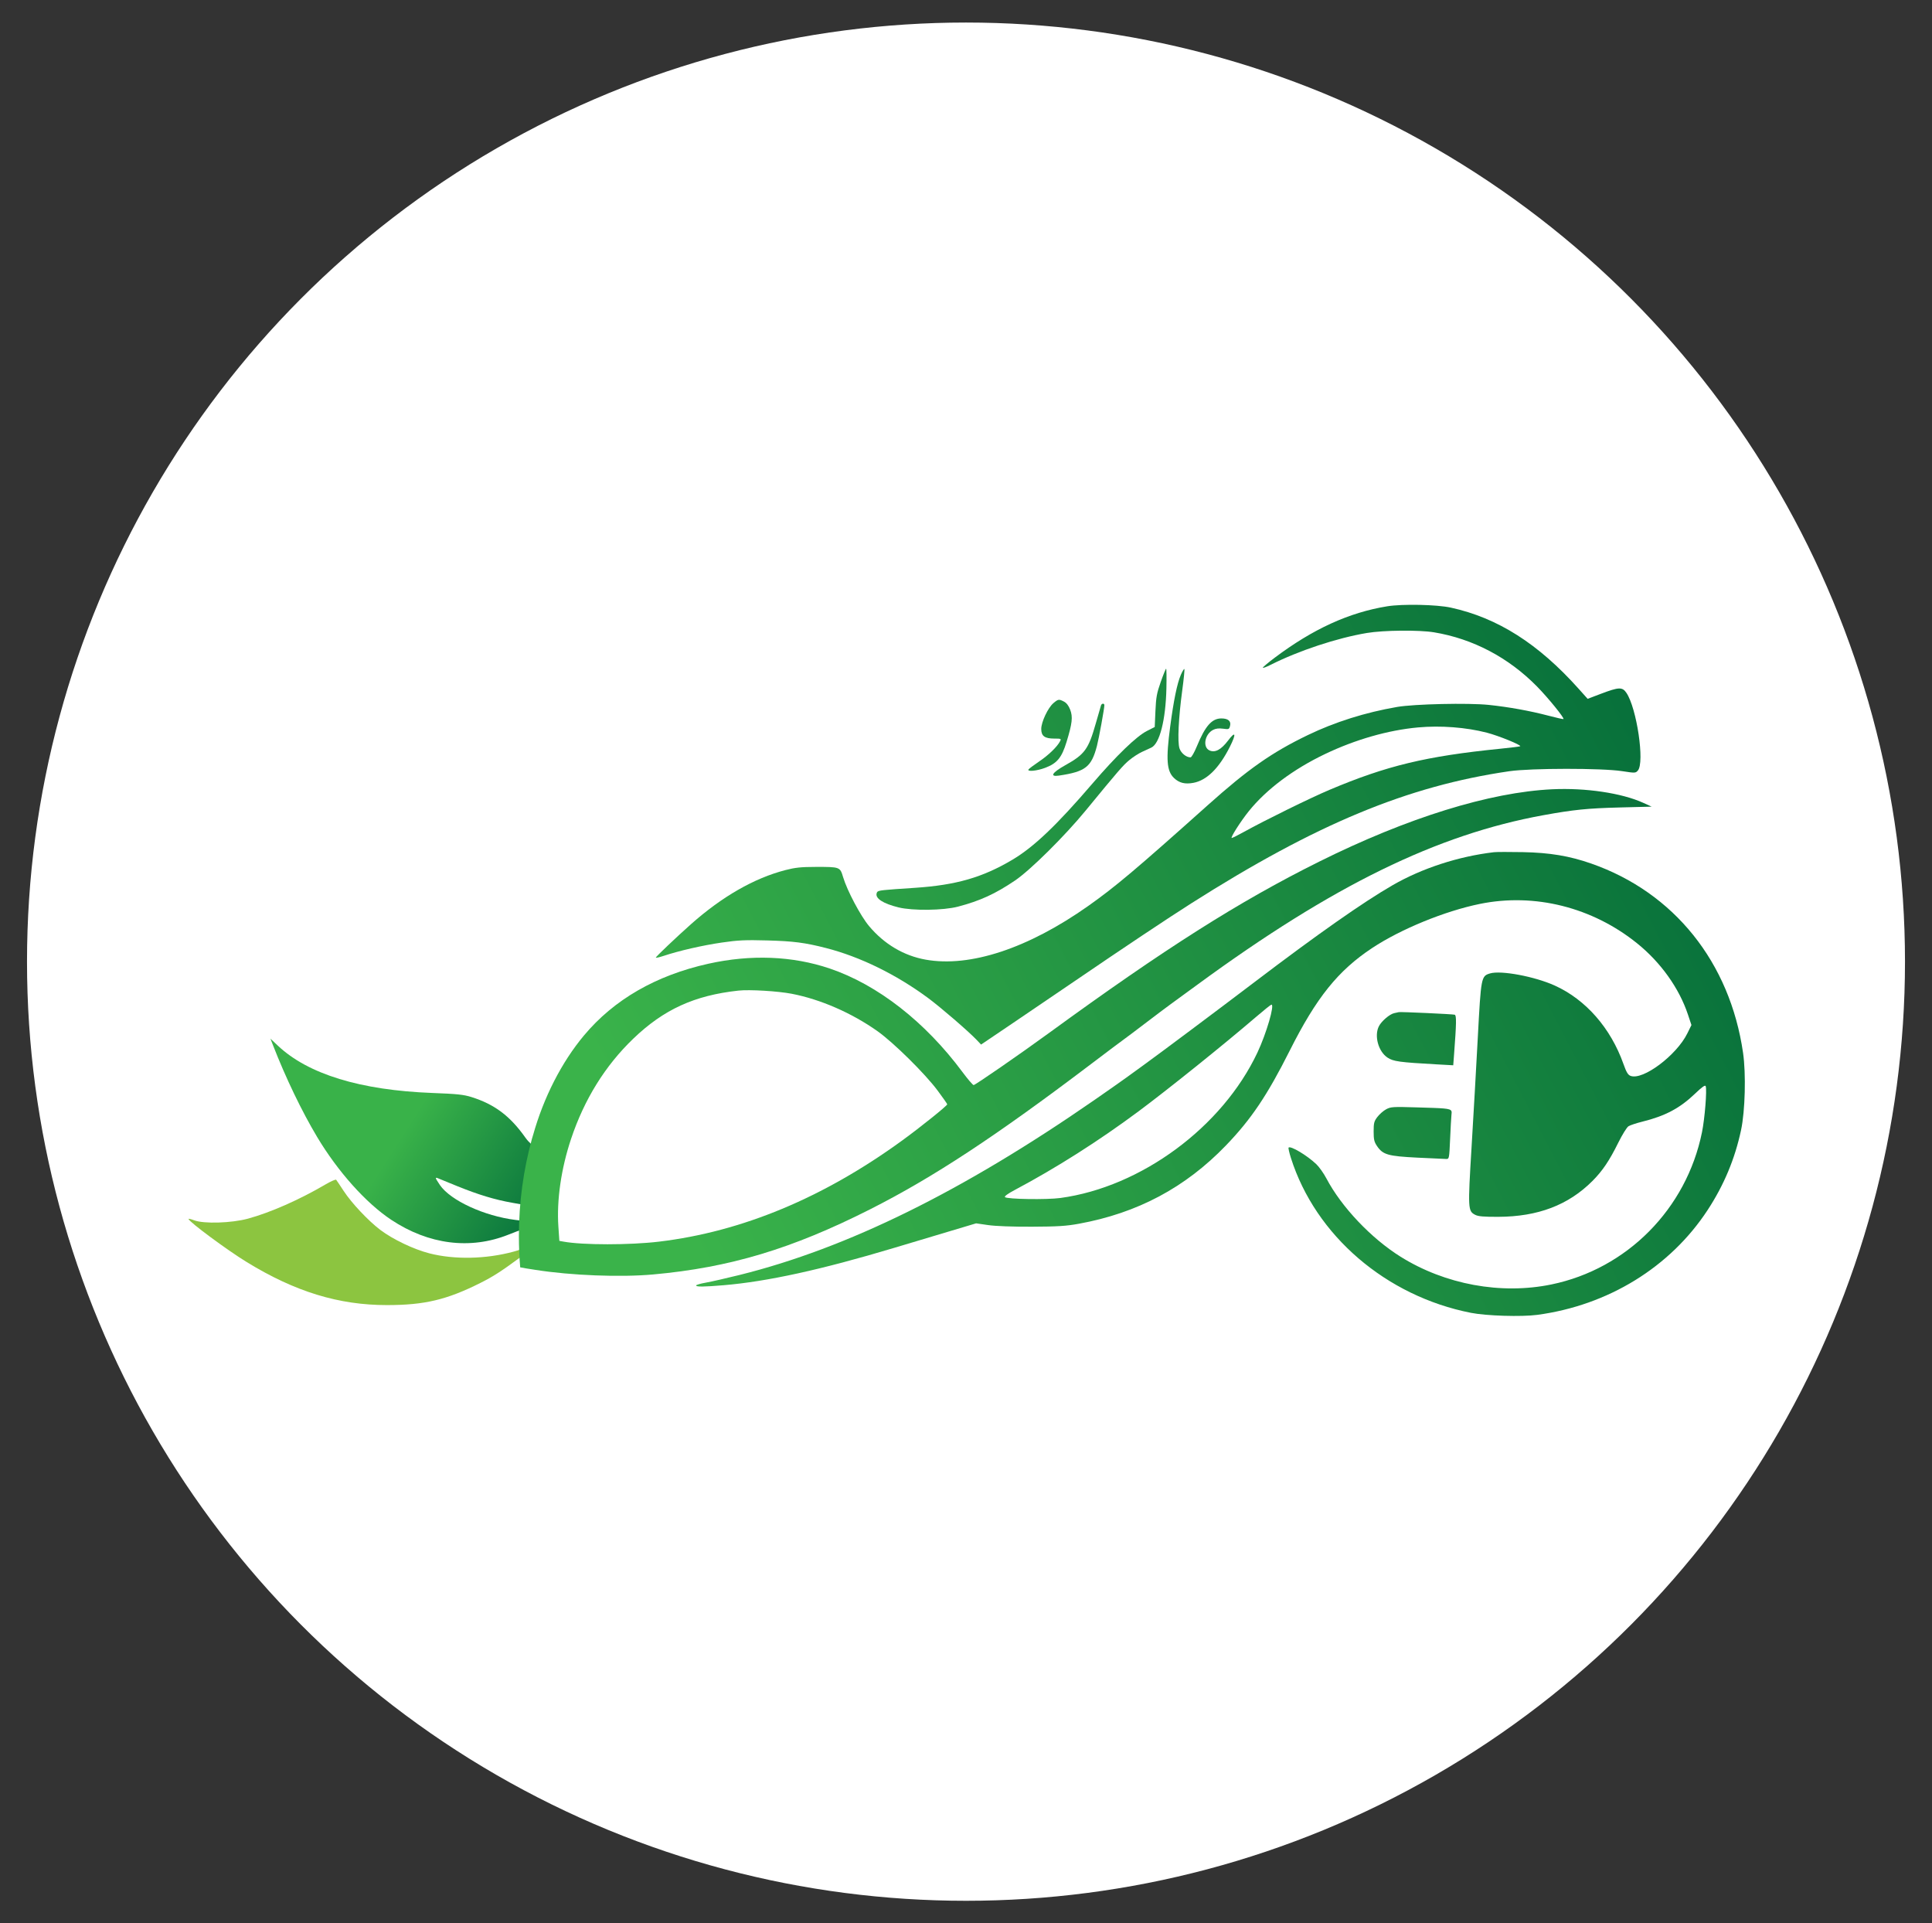 <svg width="432" height="430" viewBox="0 0 432 430" fill="none" xmlns="http://www.w3.org/2000/svg">
<rect x="0" y="0" width="432" height="430" fill="#333333" stroke="none"/>
<circle cx="216" cy="215" r="209.961" fill="white"/>
<path d="M116.894 278.63C116.718 279.251 116.39 279.409 114.805 279.838C108.655 281.504 101.627 281.647 96.039 280.219C92.517 279.319 87.871 277.105 85.068 274.992C82.371 272.957 78.604 268.958 76.841 266.255C76.032 265.016 75.279 263.895 75.166 263.764C75.054 263.633 73.961 264.113 72.738 264.831C66.955 268.223 60.451 271.092 55.467 272.448C51.76 273.457 45.571 273.648 43.412 272.82C42.709 272.551 42.143 272.417 42.153 272.521C42.207 273.127 50.795 279.485 55.198 282.181C66.017 288.803 75.737 291.781 86.534 291.78C94.929 291.779 99.92 290.593 107.45 286.81C110.249 285.404 111.978 284.297 116.048 281.308C116.445 281.017 116.562 280.981 116.596 281.582C116.667 280.602 116.766 279.618 116.894 278.63Z" fill="#8CC540"/>
<path d="M119.397 256.751C119.468 256.44 119.187 256.174 118.757 255.768C118.402 255.433 117.946 255.003 117.502 254.372C114.078 249.515 110.602 246.897 105.413 245.268C103.666 244.719 102.196 244.565 96.704 244.357C80.6 243.747 68.869 240.154 62.109 233.761L60.471 232.211L61.052 233.704C63.885 240.98 67.47 248.434 70.897 254.169C75.524 261.914 81.819 268.953 87.477 272.709C95.851 278.268 105.157 279.444 113.707 276.023C115.132 275.452 116.383 274.986 116.486 274.986C116.643 274.986 116.672 275.994 116.596 277.023C116.615 276.911 116.633 276.798 116.652 276.686L116.691 276.457C116.691 275.274 116.72 274.097 116.776 272.928L115.248 272.739C108.273 271.871 100.744 268.397 98.374 264.952C97.868 264.217 97.455 263.525 97.455 263.414C97.455 263.302 97.624 263.289 97.831 263.384C98.037 263.48 100.038 264.298 102.278 265.203C107.044 267.128 110.631 268.211 114.523 268.901L117.035 269.347C117.456 265.022 118.257 260.808 119.404 256.74L119.397 256.751Z" fill="url(#paint0_linear_5087_3384)"/>
<path fill-rule="evenodd" clip-rule="evenodd" d="M285.002 147.064C293.57 140.625 301.625 136.941 310.181 135.551C313.603 134.995 321.251 135.154 324.416 135.847C334.896 138.143 343.964 143.901 352.998 153.999L354.999 156.236L358.007 155.096C361.981 153.591 362.756 153.563 363.66 154.888C365.98 158.284 367.787 170.49 366.232 172.266C365.72 172.851 365.63 172.854 362.704 172.405C358.167 171.708 342.317 171.72 337.479 172.425C314.705 175.741 294.282 184.228 266.319 201.996C261.043 205.348 251.069 211.999 240.482 219.224C236.353 222.042 229.914 226.415 226.173 228.941L219.371 233.534L218.365 232.475C216.554 230.569 210.33 225.205 207.509 223.118C200.397 217.857 192.303 213.896 184.681 211.947C179.983 210.745 177.393 210.412 171.564 210.255C166.601 210.121 165.044 210.194 161.354 210.733C157.073 211.357 151.768 212.575 148.366 213.715C147.416 214.033 146.639 214.2 146.639 214.086C146.639 213.895 151.275 209.494 154.447 206.674C161.44 200.457 168.602 196.347 175.618 194.525C177.793 193.959 179.111 193.821 182.374 193.816C187.816 193.807 187.834 193.814 188.515 196.087C189.425 199.123 192.426 204.785 194.324 207.044C197.717 211.085 202.091 213.677 206.991 214.551C216.913 216.321 229.901 212.029 243.335 202.541C249.393 198.263 254.035 194.349 270.062 180.012C279.096 171.93 284.404 168.211 292.434 164.341C298.498 161.417 305.269 159.284 312.404 158.051C316.218 157.392 328.33 157.122 332.889 157.595C337.307 158.054 342.08 158.915 346.187 159.994C348.004 160.472 349.538 160.817 349.597 160.761C349.835 160.532 346.163 156.009 343.709 153.51C337.321 147.003 329.348 142.805 320.649 141.367C317.301 140.814 309.356 140.892 305.647 141.515C298.948 142.639 290.409 145.463 284.144 148.625C283.171 149.117 282.374 149.411 282.374 149.279C282.374 149.147 283.556 148.15 285.002 147.064ZM296.286 168.578C303.066 165.338 310.391 163.242 317.058 162.633C322.141 162.17 327.813 162.602 332.471 163.809C335.081 164.485 340.194 166.564 339.921 166.838C339.854 166.905 337.864 167.154 335.498 167.391C318.887 169.058 310.034 171.189 297.239 176.602C292.977 178.405 282.801 183.405 278.208 185.953C276.826 186.72 275.573 187.348 275.426 187.348C275.039 187.348 277.405 183.629 279.247 181.342C283.163 176.478 289.168 171.979 296.286 168.578Z" fill="url(#paint1_linear_5087_3384)"/>
<path d="M258.358 158.95C258.494 155.876 258.664 154.949 259.551 152.438C260.12 150.828 260.658 149.51 260.748 149.51C260.838 149.51 260.865 151.503 260.809 153.939C260.648 160.975 259.306 166.244 257.449 167.136C257.036 167.334 256.09 167.77 255.347 168.105C254.604 168.44 253.336 169.261 252.529 169.929C251.11 171.105 250.129 172.238 242.758 181.217C238.059 186.94 230.387 194.538 226.969 196.852C222.555 199.84 219.139 201.405 214.206 202.699C210.922 203.56 204.091 203.646 200.912 202.867C197.461 202.021 195.66 200.852 196.026 199.697C196.053 199.612 196.076 199.537 196.114 199.472C196.365 199.033 197.281 198.975 204.597 198.49C213.782 197.882 219.696 196.177 226.368 192.217C231.156 189.376 236.247 184.532 244.281 175.172C249.659 168.908 254.106 164.616 256.462 163.418L258.2 162.535L258.358 158.95Z" fill="url(#paint2_linear_5087_3384)"/>
<path d="M261.665 162.383C262.442 156.534 263.219 152.764 264.032 150.894C264.384 150.086 264.74 149.494 264.824 149.578C264.909 149.662 264.696 151.81 264.353 154.35C263.514 160.55 263.261 165.881 263.738 167.324C264.09 168.391 265.268 169.341 266.218 169.322C266.433 169.318 267.065 168.203 267.624 166.845C269.491 162.306 270.974 160.621 273.101 160.621C274.603 160.621 275.308 161.217 275.045 162.265C274.845 163.063 274.775 163.093 273.479 162.915C272.544 162.787 271.851 162.87 271.247 163.182C269.385 164.145 268.868 167.019 270.423 167.761C271.669 168.355 273.041 167.631 274.61 165.553C276.292 163.325 276.481 164.019 274.996 166.969C272.59 171.745 269.855 174.451 266.861 175.017C264.97 175.375 263.667 175.05 262.5 173.932C260.872 172.373 260.684 169.773 261.665 162.383Z" fill="url(#paint3_linear_5087_3384)"/>
<path d="M232.825 162.974C232.825 161.416 234.335 158.217 235.555 157.191C236.625 156.29 236.773 156.269 237.917 156.861C238.476 157.15 238.956 157.775 239.29 158.65C239.919 160.297 239.764 161.684 238.486 165.865C237.4 169.42 236.355 170.676 233.639 171.686C231.822 172.362 229.642 172.566 229.975 172.028C230.078 171.86 231.137 171.066 232.326 170.263C234.443 168.835 236.344 167.006 237.015 165.753C237.335 165.153 237.28 165.126 235.755 165.126C233.594 165.126 232.825 164.561 232.825 162.974Z" fill="url(#paint4_linear_5087_3384)"/>
<path d="M245.034 161.69C245.6 159.698 246.12 157.9 246.191 157.693C246.351 157.224 246.939 157.198 246.939 157.66C246.939 158.39 245.722 165.067 245.283 166.75C244.047 171.482 242.725 172.516 236.776 173.402C234.636 173.721 235.24 172.732 238.191 171.084C242.564 168.643 243.378 167.526 245.034 161.69Z" fill="url(#paint5_linear_5087_3384)"/>
<path fill-rule="evenodd" clip-rule="evenodd" d="M294.986 192.629C314.698 182.825 333.069 177.123 347.088 176.458C354.555 176.104 362.615 177.302 367.407 179.477L369.31 180.341L362.103 180.528C354.972 180.712 351.845 181.029 345.136 182.247C321.315 186.574 298.023 197.97 267.863 220.055C265.25 221.968 262.458 224.007 261.657 224.585C260.857 225.163 258.342 227.055 256.068 228.789C253.795 230.523 251.638 232.145 251.276 232.393C250.914 232.64 247.603 235.127 243.919 237.919C222.631 254.051 208.641 263.246 194.537 270.378C177.061 279.215 163.136 283.393 146.038 284.932C138.711 285.592 127.701 285.164 119.762 283.911C118.086 283.647 117.009 283.493 116.319 283.341C116.125 281.038 116.025 278.708 116.025 276.355C116.025 268.838 117.037 261.558 118.932 254.642C119.022 254.368 119.114 254.067 119.202 253.752C121.551 245.358 125.591 237.458 130.585 231.492C137.298 223.471 146.655 218.075 158.38 215.465C167.887 213.348 177.195 213.713 185.528 216.53C196.227 220.148 206.873 228.448 215.196 239.66C216.386 241.262 217.516 242.58 217.708 242.588C218.047 242.602 227.996 235.729 234.543 230.957C260.467 212.064 277.038 201.556 294.986 192.629ZM141.589 232.232C148.402 225.683 155.262 222.544 165.107 221.471C167.591 221.2 173.918 221.577 177.049 222.181C183.463 223.421 190.442 226.464 196.188 230.526C199.782 233.067 206.843 240.038 209.663 243.83C210.84 245.414 211.804 246.791 211.804 246.892C211.804 247.202 205.84 251.992 201.744 254.97C184.098 267.802 165.891 275.378 147.37 277.594C140.832 278.377 130.305 278.377 126.022 277.594L125.074 277.421L124.854 274.201C124.453 268.33 125.479 261.246 127.687 254.64C130.651 245.776 135.308 238.269 141.589 232.232Z" fill="url(#paint6_linear_5087_3384)"/>
<path fill-rule="evenodd" clip-rule="evenodd" d="M311.39 197.905C317.958 194.119 326.104 191.465 334.025 190.53C334.603 190.462 337.509 190.453 340.482 190.51C346.532 190.626 350.936 191.362 355.831 193.074C374.319 199.538 386.826 215.14 389.754 235.396C390.431 240.076 390.217 248.377 389.309 252.631C387.929 259.102 385.475 264.969 381.814 270.552C373.445 283.315 359.576 291.841 343.728 293.965C340.229 294.433 332.382 294.195 328.92 293.514C309.916 289.778 294.165 276.237 288.656 258.901C288.276 257.707 288.04 256.656 288.131 256.565C288.583 256.113 292.253 258.306 294.314 260.261C294.958 260.872 295.984 262.317 296.593 263.473C299.945 269.836 306.59 276.849 313.155 280.954C323.124 287.187 335.624 289.489 346.896 287.166C363.81 283.681 377.087 270.27 380.565 253.153C381.197 250.043 381.71 243.655 381.394 242.831C381.274 242.519 380.594 243.001 379 244.526C375.616 247.764 372.36 249.494 367.267 250.759C365.913 251.095 364.502 251.562 364.131 251.798C363.76 252.033 362.736 253.681 361.856 255.461C359.86 259.499 358.31 261.796 356.071 264.036C350.678 269.428 343.881 272.014 335.015 272.046C331.748 272.058 330.541 271.954 329.86 271.601C328.228 270.758 328.205 270.325 329.042 256.504C329.461 249.602 330.09 238.549 330.44 231.942C331.157 218.432 331.197 218.22 333.173 217.628C335.619 216.895 343.18 218.315 347.665 220.348C354.601 223.493 360.168 229.858 363.017 237.899C363.665 239.728 364.017 240.315 364.597 240.535C367.349 241.582 374.874 235.951 377.295 231.032L378.212 229.171L377.421 226.803C375.453 220.912 371.345 215.16 366.064 210.904C356.044 202.828 343.147 199.592 330.908 202.086C323.076 203.682 313.206 207.722 306.821 211.948C299.192 216.995 294.347 223.027 288.376 234.911C283.365 244.883 279.76 250.241 274.124 256.088C265.042 265.51 254.351 271.202 241.233 273.596C238.404 274.112 236.502 274.231 230.723 274.255C226.362 274.273 222.633 274.135 220.963 273.894L218.26 273.504L212.554 275.21C209.416 276.148 203.741 277.847 199.942 278.985C183.592 283.883 171.572 286.516 161.804 287.338C157.389 287.71 155.648 287.726 155.648 287.395C155.648 287.257 156.627 286.971 157.825 286.761C159.023 286.55 162.408 285.78 165.35 285.049C189.464 279.053 215.233 266.353 244.686 245.949C247.659 243.889 250.903 241.613 251.894 240.89C252.885 240.168 254.574 238.944 255.647 238.169C259.194 235.611 272.486 225.668 280.422 219.637C294.619 208.848 304.799 201.704 311.39 197.905ZM254.573 248.47C261.185 243.553 273.777 233.436 280.872 227.34C282.607 225.85 284.144 224.621 284.289 224.608C285.073 224.539 283.174 231.051 281.168 235.31C273.315 251.982 255.18 265.371 237.119 267.833C234.061 268.249 225.182 268.113 224.711 267.642C224.534 267.465 225.353 266.867 226.9 266.046C236.183 261.113 245.691 255.074 254.573 248.47Z" fill="url(#paint7_linear_5087_3384)"/>
<path d="M311.734 226.515C312.185 226.415 312.653 226.312 312.775 226.285C313.206 226.19 324.873 226.726 325.277 226.86C325.693 226.997 325.664 228.757 325.127 235.805L324.948 238.166L321.153 237.955C312.924 237.497 311.549 237.308 310.255 236.452C308.195 235.088 307.23 231.555 308.334 229.419C308.924 228.279 310.73 226.736 311.734 226.515Z" fill="url(#paint8_linear_5087_3384)"/>
<path d="M307.991 249.71C308.454 249.103 309.332 248.336 309.943 248.006C310.98 247.444 311.434 247.417 316.908 247.582C322.779 247.759 324.233 247.783 324.527 248.38C324.633 248.595 324.589 248.884 324.546 249.282C324.489 249.82 324.355 252.253 324.247 254.69C324.06 258.961 324.03 259.119 323.409 259.115C323.054 259.113 320.14 258.978 316.931 258.816C310.331 258.483 309.216 258.162 307.899 256.218C307.272 255.291 307.149 254.756 307.149 252.961C307.149 251.072 307.249 250.682 307.991 249.71Z" fill="url(#paint9_linear_5087_3384)"/>
<defs>
<linearGradient id="paint0_linear_5087_3384" x1="62.573" y1="234.163" x2="119.329" y2="270.499" gradientUnits="userSpaceOnUse">
<stop offset="0.498" stop-color="#39B249"/>
<stop offset="1" stop-color="#0C783E"/>
</linearGradient>
<linearGradient id="paint1_linear_5087_3384" x1="367.381" y1="135.215" x2="141.502" y2="252.227" gradientUnits="userSpaceOnUse">
<stop stop-color="#056D3A"/>
<stop offset="1" stop-color="#3AB34A"/>
</linearGradient>
<linearGradient id="paint2_linear_5087_3384" x1="367.381" y1="135.215" x2="141.502" y2="252.227" gradientUnits="userSpaceOnUse">
<stop stop-color="#056D3A"/>
<stop offset="1" stop-color="#3AB34A"/>
</linearGradient>
<linearGradient id="paint3_linear_5087_3384" x1="367.381" y1="135.215" x2="141.502" y2="252.227" gradientUnits="userSpaceOnUse">
<stop stop-color="#056D3A"/>
<stop offset="1" stop-color="#3AB34A"/>
</linearGradient>
<linearGradient id="paint4_linear_5087_3384" x1="367.381" y1="135.215" x2="141.502" y2="252.227" gradientUnits="userSpaceOnUse">
<stop stop-color="#056D3A"/>
<stop offset="1" stop-color="#3AB34A"/>
</linearGradient>
<linearGradient id="paint5_linear_5087_3384" x1="367.381" y1="135.215" x2="141.502" y2="252.227" gradientUnits="userSpaceOnUse">
<stop stop-color="#056D3A"/>
<stop offset="1" stop-color="#3AB34A"/>
</linearGradient>
<linearGradient id="paint6_linear_5087_3384" x1="367.381" y1="135.215" x2="141.502" y2="252.227" gradientUnits="userSpaceOnUse">
<stop stop-color="#056D3A"/>
<stop offset="1" stop-color="#3AB34A"/>
</linearGradient>
<linearGradient id="paint7_linear_5087_3384" x1="367.381" y1="135.215" x2="141.502" y2="252.227" gradientUnits="userSpaceOnUse">
<stop stop-color="#056D3A"/>
<stop offset="1" stop-color="#3AB34A"/>
</linearGradient>
<linearGradient id="paint8_linear_5087_3384" x1="367.381" y1="135.215" x2="141.502" y2="252.227" gradientUnits="userSpaceOnUse">
<stop stop-color="#056D3A"/>
<stop offset="1" stop-color="#3AB34A"/>
</linearGradient>
<linearGradient id="paint9_linear_5087_3384" x1="367.381" y1="135.215" x2="141.502" y2="252.227" gradientUnits="userSpaceOnUse">
<stop stop-color="#056D3A"/>
<stop offset="1" stop-color="#3AB34A"/>
</linearGradient>
</defs>
</svg>
